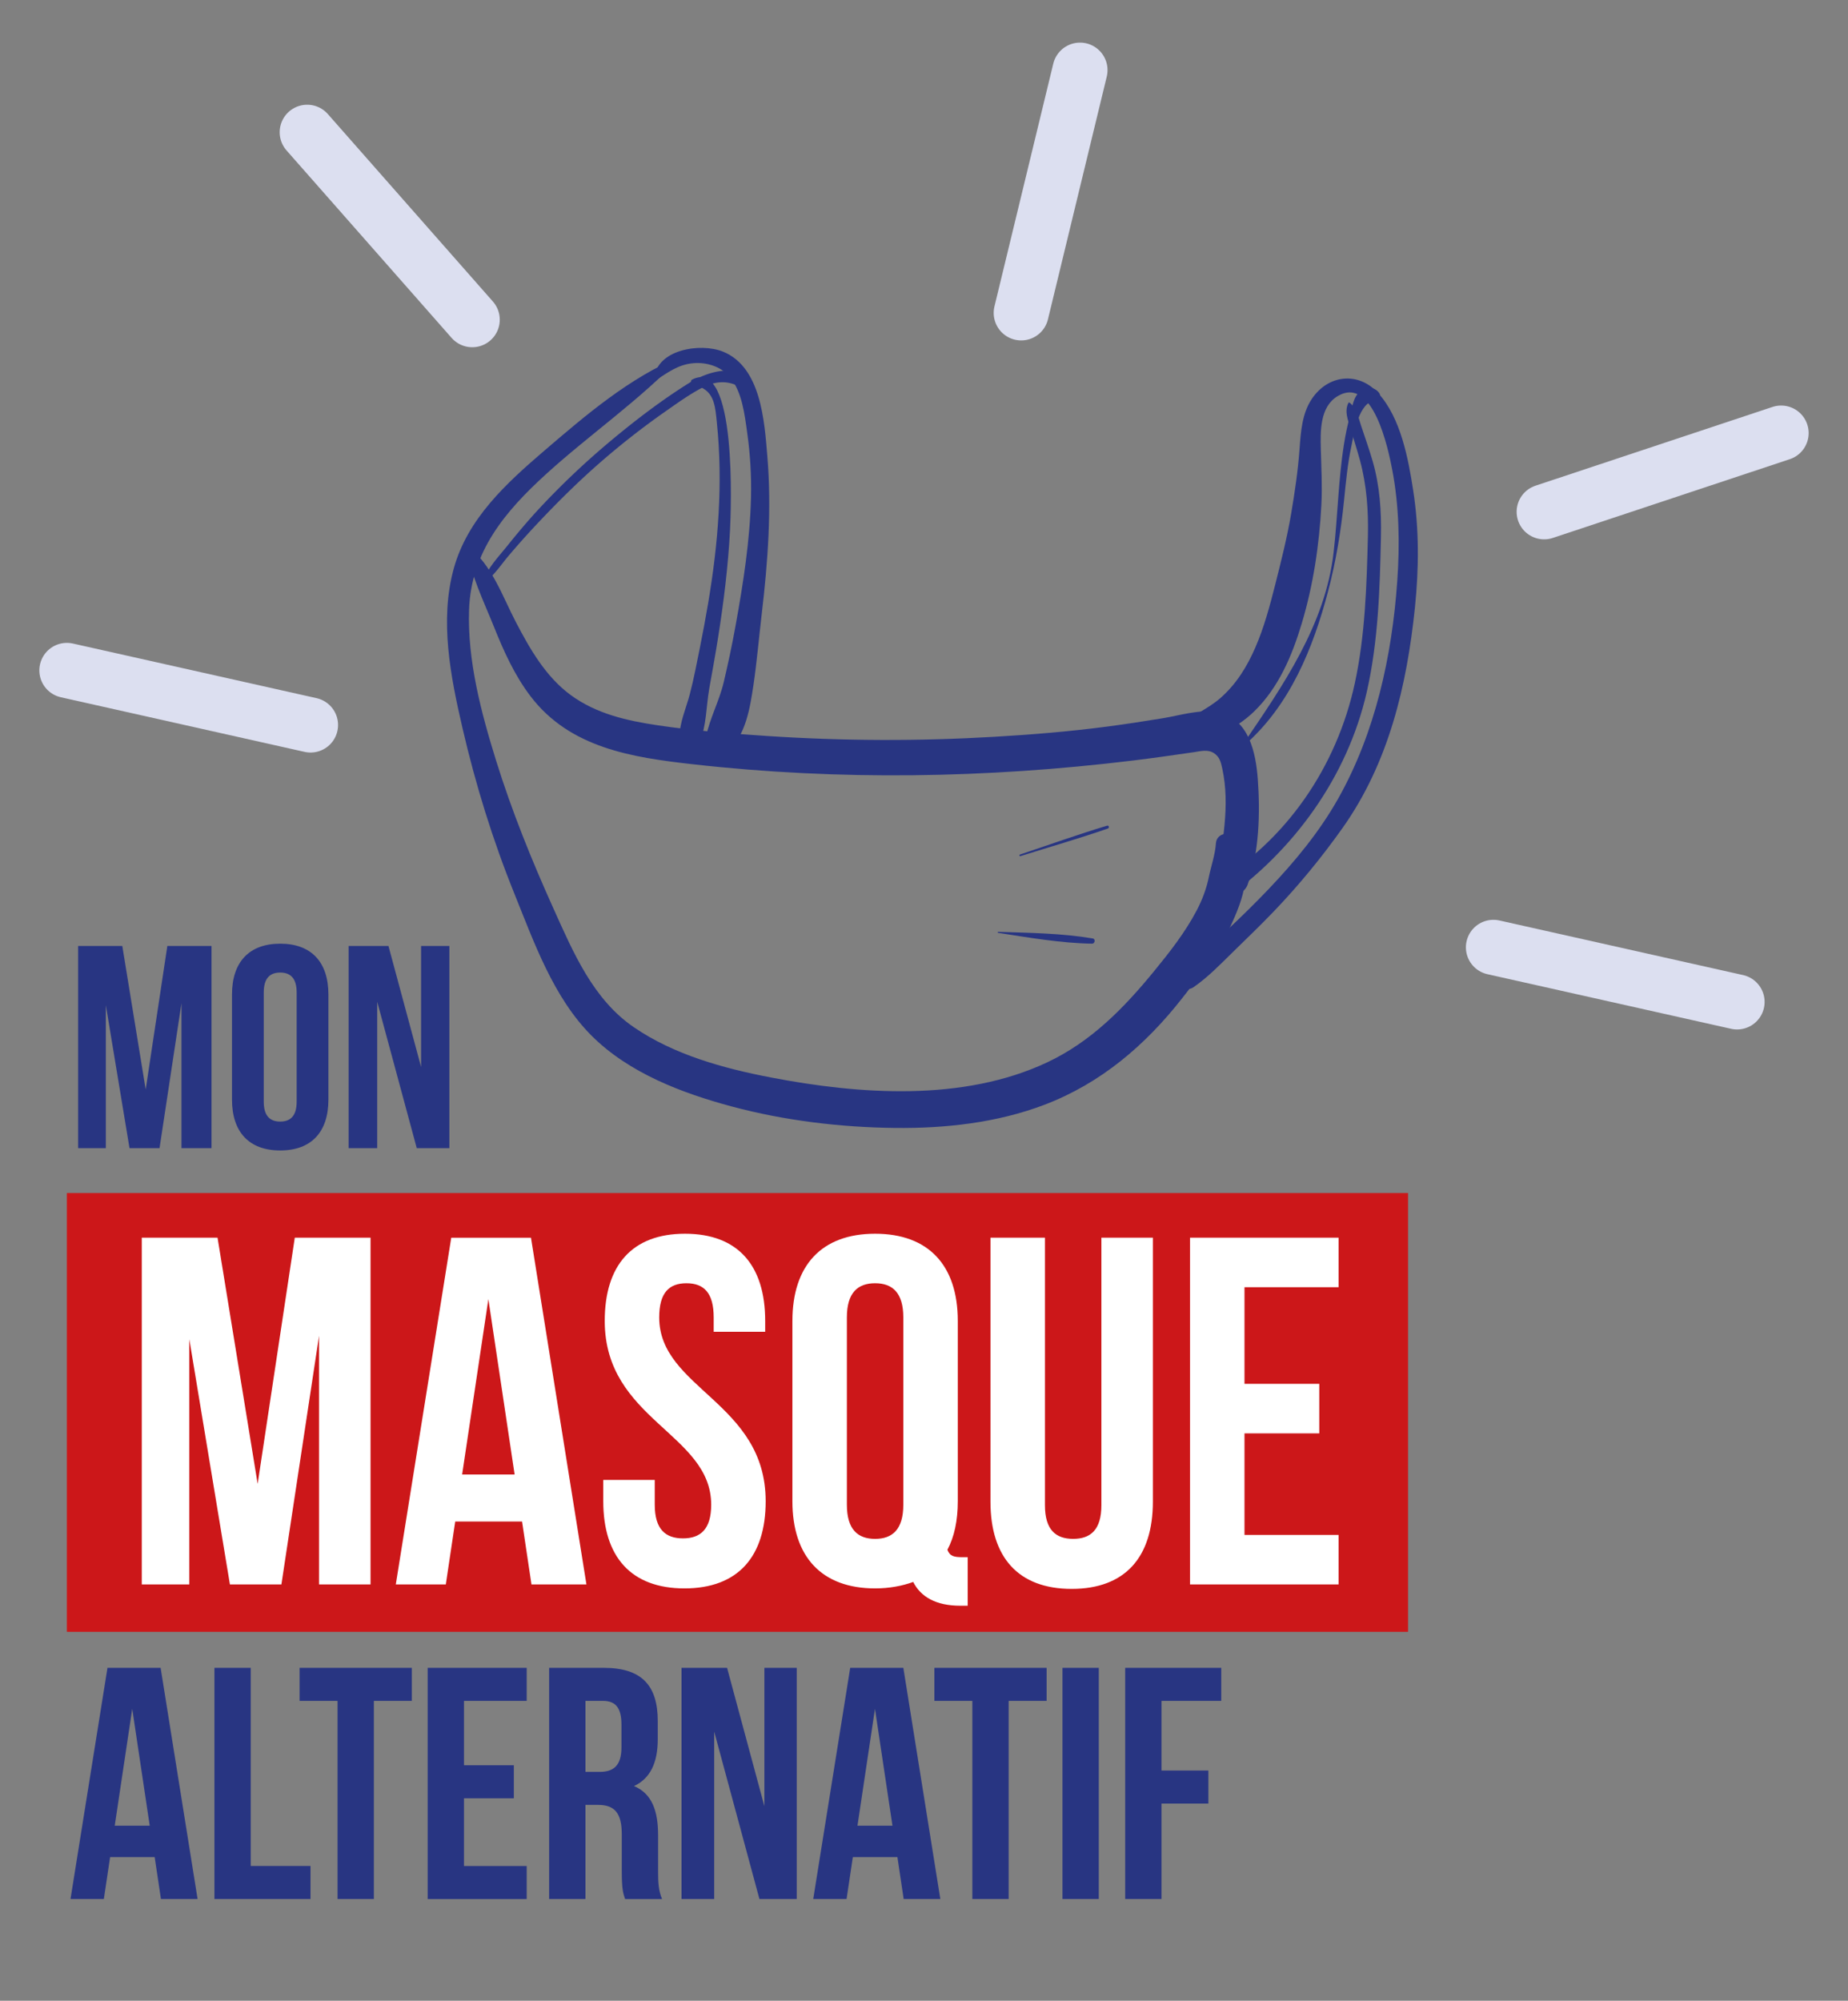 <svg xmlns="http://www.w3.org/2000/svg" viewBox="0 0 1434.14 1552.11"><rect x="0" y="0" width="1434.14" height="1552.11" fill="#808080" stroke="none"/><g fill="#283582"><path d="M528.18 276.55c-39.63 16.43-73.35 45.29-105.7 73.02-29.42 25.22-59.65 52.76-70.32 91.43-11.18 40.43-2.46 84.1 6.8 124.02 10.12 43.66 23.34 86.44 40.13 128.01 15.38 38.06 30.4 80.84 60.03 110.45 29.02 28.98 70.17 44.56 109.06 54.97 40.88 10.92 84.06 16.1 126.35 16.57 39.07.44 79.24-3.99 115.96-17.95 43.62-16.58 78.14-46.01 106.74-82.43 14.76-18.81 29.69-38.06 39.5-60.02 4.65-10.42 9.14-22.06 9.73-33.6.56-10.87-3.85-21.47-9.42-30.59-3.86-6.33-12.91-3.35-13.4 3.63-.63 9.11-3.74 17.64-5.57 26.52-1.87 9.09-5.13 17.63-9.43 25.82-8.9 16.91-20.78 32.07-32.84 46.8-23.57 28.82-48.96 54.85-83.08 70.92-65.26 30.72-145.8 24.96-214.66 11.71-36.76-7.07-75.01-17.6-106.24-38.99-31.57-21.62-46.94-57.98-62.15-91.69-16.98-37.61-32.52-76.01-44.78-115.43-11.55-37.17-22.19-77.33-20.87-116.57 1.54-45.24 28.05-76.55 60.07-105.63 34.08-30.95 72.67-57.28 104.24-90.74.06-.1-.02-.28-.15-.23"/><path d="M362.08 424.55c2.97 21 13.4 42.1 21.27 61.73 7.57 18.91 16 37.64 28.41 53.91 30.66 40.18 78.94 47.42 126.12 52.72 113.49 12.76 227.69 10.86 340.99-2.87 15.87-1.93 31.69-4.21 47.51-6.5 5.54-.8 10.91-2.42 15.82.8 4.34 2.83 5.34 7.21 6.37 12.01 6.31 29.08-.36 57.98-4.02 86.74-1.82 14.31 19.35 15.06 23.66 3.21 9.02-24.76 9.81-55.7 7.91-81.71-1.51-20.82-7.03-47.38-31.08-51.98-13.7-2.61-28.96 2.3-42.43 4.54-14.49 2.4-29.02 4.61-43.57 6.53-29.07 3.81-58.37 6.22-87.62 7.92-58.54 3.44-117.29 3.24-175.8-.62-28.36-1.86-56.88-4.12-85-8.28-23.92-3.54-47.73-8.88-67.58-23.39-19.52-14.27-31.83-35.87-42.78-56.88-10.26-19.66-18.87-45-37.24-58.57-.52-.41-1.01.21-.94.69"/><path d="M508.74 295.07c9.59-6.06 17.41-12.25 29.21-13.3 10.28-.92 21.43 2.44 28.24 10.48 9.69 11.45 11.67 29.14 13.67 43.41 2.31 16.49 3.36 33.33 2.97 49.99-.8 33.5-6.04 66.92-12.01 99.84-2.64 14.6-5.74 29.17-9.14 43.62-3.45 14.66-10.86 28.12-13.83 42.66-2.12 10.38 9.58 17.41 17.6 10.24 13.35-11.93 16.66-33.2 19.21-50.19 2.74-18.42 4.3-37.07 6.49-55.55 4.78-40.4 7.75-81.36 4.37-122.01-2.26-27.12-4.76-69.5-34.5-81.5-17.29-6.97-51.96-1.87-53.46 21.64-.02.58.71.97 1.18.67"/><path d="M374.64 452.84c8.22-5.43 13.7-14.15 19.99-21.6 7.11-8.41 14.45-16.62 22-24.65 15.1-16.08 30.71-31.61 47.28-46.19a605.385 605.385 0 0152.58-41.29c8.83-6.16 17.78-12.61 27.27-17.72 12.64-6.79 23.42-6.67 35.09 1.68 1.91 1.37 5.04-.94 4.15-3.19-7.95-20.03-34.08-11.54-47.68-3.09-21.33 13.26-41.55 28.69-60.82 44.74-19.61 16.34-38.23 33.89-55.63 52.55-8.71 9.34-16.96 19.13-24.94 29.08-7.16 8.93-16.35 18.3-19.66 29.39-.07.21.18.42.37.29"/><path d="M537.64 297.94c7.87 2.5 13.38 5.43 16.1 13.86 1.64 5.03 1.99 10.53 2.55 15.77 1.24 11.89 1.93 23.85 2.12 35.8.39 23.3-1.07 46.62-3.81 69.74-2.78 23.45-6.9 46.72-11.55 69.86-2.38 11.8-4.64 23.73-7.68 35.39-2.82 10.84-7.99 22.13-8.08 33.36-.05 7.72 12.15 12.11 15.56 4.21 5.51-12.76 5.14-28.1 7.57-41.76 2.37-13.23 4.78-26.47 6.88-39.76 4.36-27.57 7.78-55.33 9.24-83.22.72-14.06 5.83-134.64-29.36-116.76-1.54.78-1.02 3.05.46 3.51M913.66 567.7c18.08 14.13 45.91-2.39 59.75-15.91 18.93-18.48 29.33-43.18 36.8-68.1 8.97-29.88 13.6-60.89 15.25-92.02.76-14.48-.05-28.63-.44-43.09-.36-13.91-.81-32.94 13-41.23 27.57-16.5 39.39 41.32 42.39 56.88 5.45 28.38 5.97 57.8 3.94 86.57-4.08 58.11-17.01 117.42-45.73 168.5-14.76 26.22-33.85 49.22-54.58 70.92-10.28 10.77-20.92 21.17-31.77 31.34-11.63 10.91-24.7 20.58-34.95 32.82-4.95 5.89 1.53 16.56 8.87 11.49 11.39-7.86 20.89-17.82 30.77-27.48 10.64-10.4 21.38-20.71 31.68-31.45 19.3-20.15 36.91-41.62 53.07-64.36 35.92-50.57 50.08-110.43 56.36-171.35 3.1-30.22 3.32-60.55-1.33-90.61-3.85-24.85-9.64-56.44-27.26-75.74-15.41-16.88-38.77-14.22-51.36 4.47-7.77 11.52-8.63 25.81-9.62 39.24-1.21 16.61-3.7 33.38-6.48 49.8-3.19 18.8-7.83 37.13-12.5 55.6-4.14 16.31-8.54 32.74-15.26 48.21-6.5 14.97-14.62 28.2-26.9 39.1-10.51 9.33-23.79 13.96-33.72 23.51-.71.68-.85 2.22.02 2.89"/><path d="M965.56 578.27c35.44-30.84 53.46-75.35 65.13-119.68 6.11-23.23 9.98-46.75 12.38-70.62 1.4-13.92 2.71-27.93 5.61-41.63 2.07-9.85 5.69-34.92 19.01-35.79 3.21-.21 4.29-3.55 2.46-5.92-4.92-6.32-13.7-3.77-17.68 2.5-2.73 4.28-3.57 11.08-4.91 15.94-1.99 7.13-3.43 14.4-4.59 21.7-4.41 27.77-4.81 55.91-8.03 83.8-6.48 56.22-39.37 103.42-70.39 148.93-.43.63.49 1.22 1.01.77"/><path d="M1046.4 312.58c-3.1 6.49-.48 12.73 1.49 19.34 2.46 8.31 5.16 16.54 7.44 24.91 5.32 19.59 6.71 39.28 6.22 59.52-.92 37.88-2.12 76.62-10.16 113.76-14.01 64.76-53.13 122.2-110.35 156.09-8.32 4.92-.27 18.31 7.52 12.86 55.24-38.64 97.15-96.3 112.16-162.41 8.89-39.21 10.15-80.24 10.96-120.3.41-19.89-.88-39.23-6.38-58.41-2.74-9.54-6.14-18.86-9.22-28.28-2.12-6.48-3.17-13.09-8.8-17.31-.26-.19-.73-.05-.88.23M791.89 664.16c22.62-7.07 45.46-13.66 67.85-21.4 1.4-.48.83-2.66-.62-2.22-22.7 6.84-45.08 14.88-67.57 22.39-.78.25-.46 1.48.34 1.23M774.52 723.67c24.18 3.68 48.47 7.99 72.97 8.4 2.25.03 2.88-3.64.54-4.05-24.22-4.07-48.91-4.33-73.41-5.12-.42-.01-.54.7-.1.77"/></g><path fill="#CC1719" d="M51.89 925.53h1040.82v340.39H51.89z"/><g fill="#FFF"><path d="M199.95 1151.15l28.82-190.99h58.79v268.99H247.6v-192.91l-29.21 192.91h-39.96l-31.51-190.22v190.22h-36.89V960.16h58.79l31.13 190.99zM455.1 1229.16h-42.65l-7.3-48.8h-51.88l-7.3 48.8h-38.81l43.04-268.99h61.87l43.03 268.99zm-96.46-85.31h40.73L379 1007.82l-20.36 136.03zM531.57 957.09c41.12 0 62.25 24.59 62.25 67.63v8.45h-39.96v-11.14c0-19.21-7.69-26.52-21.14-26.52s-21.14 7.3-21.14 26.52c0 55.34 82.62 65.71 82.62 142.57 0 43.04-21.52 67.63-63.02 67.63s-63.02-24.59-63.02-67.63v-16.52h39.96v19.21c0 19.21 8.45 26.13 21.9 26.13s21.9-6.92 21.9-26.13c0-55.34-82.62-65.71-82.62-142.57.01-43.04 21.15-67.63 62.27-67.63zM614.95 1024.72c0-43.04 22.67-67.63 64.17-67.63s64.17 24.59 64.17 67.63v139.88c0 14.99-2.69 27.67-8.07 37.66 1.92 5 5 5.76 11.91 5.76h3.84v37.66h-5.76c-18.83 0-30.74-6.92-36.51-18.45-8.45 3.07-18.45 5-29.59 5-41.5 0-64.17-24.59-64.17-67.63v-139.88zm42.27 142.57c0 19.21 8.45 26.52 21.9 26.52s21.9-7.3 21.9-26.52v-145.26c0-19.21-8.45-26.52-21.9-26.52s-21.9 7.3-21.9 26.52v145.26zM810.93 960.16v207.51c0 19.21 8.45 26.13 21.9 26.13s21.9-6.92 21.9-26.13V960.16h39.96v204.82c0 43.04-21.52 67.63-63.02 67.63s-63.02-24.59-63.02-67.63V960.16h42.28zM965.79 1073.53h58.03v38.43h-58.03v78.78h73.01v38.43H923.52V960.16h115.28v38.43h-73.01v74.94z"/></g><g fill="#283582"><path d="M153.34 1473.2H124.9l-4.87-32.54H85.46l-4.87 32.54H54.72l28.69-179.33h41.24l28.69 179.33zm-64.3-56.87h27.16l-13.58-90.69-13.58 90.69zM166.41 1293.87h28.18v153.71h46.37v25.62h-74.55v-179.33zM232.5 1293.87h87.1v25.62h-29.46v153.71h-28.18v-153.71H232.5v-25.62zM360.08 1369.45h38.68v25.62h-38.68v52.52h48.67v25.62H331.9v-179.33h76.85v25.62h-48.67v49.95zM485.09 1473.2c-1.54-4.61-2.56-7.43-2.56-22.03v-28.18c0-16.65-5.64-22.8-18.45-22.8h-9.73v73.01h-28.18v-179.33h42.53c29.2 0 41.76 13.58 41.76 41.25v14.09c0 18.45-5.89 30.49-18.44 36.38 14.09 5.89 18.7 19.47 18.7 38.17v27.67c0 8.71.26 15.11 3.07 21.78h-28.7zm-30.74-153.71v55.08h11.02c10.5 0 16.91-4.61 16.91-18.96v-17.68c0-12.81-4.35-18.45-14.35-18.45h-13.58zM554.26 1343.32v129.88H528.9v-179.33h35.35l28.95 107.34v-107.34h25.11v179.33h-28.95l-35.1-129.88zM729.74 1473.2H701.3l-4.87-32.54h-34.58l-4.87 32.54h-25.87l28.69-179.33h41.24l28.7 179.33zm-64.3-56.87h27.16l-13.58-90.69-13.58 90.69zM725.13 1293.87h87.1v25.62h-29.46v153.71h-28.18v-153.71h-29.46v-25.62zM824.53 1293.87h28.18v179.33h-28.18v-179.33zM901.38 1373.54h36.38v25.62h-36.38v74.04H873.2v-179.33h74.55v25.62h-46.37v54.05z"/></g><g fill="#283582"><path d="M113.06 845.21l16.8-111.34h34.28v156.82h-23.3V778.23l-17.03 112.46h-23.3L82.14 779.8v110.89H60.63V733.87h34.28l18.15 111.34zM180.04 771.51c0-25.09 13.22-39.43 37.41-39.43s37.41 14.34 37.41 39.43v81.55c0 25.09-13.22 39.43-37.41 39.43s-37.41-14.34-37.41-39.43v-81.55zm24.64 83.11c0 11.2 4.93 15.46 12.77 15.46s12.77-4.26 12.77-15.46v-84.68c0-11.2-4.93-15.46-12.77-15.46s-12.77 4.26-12.77 15.46v84.68zM292.73 777.11v113.58h-22.18V733.87h30.92l25.32 93.87v-93.87h21.95v156.82h-25.32l-30.69-113.58z"/></g><path fill="none" stroke="#DCDFF0" stroke-width="42.703" stroke-linecap="round" stroke-linejoin="round" d="M51.89 520.07L241 562.44M1158.96 734.91l189.11 42.36M238.39 102.59l128.1 145.43M1198.33 397.06l183.92-61.1M792.5 242.74L838.15 54.4"/></svg>